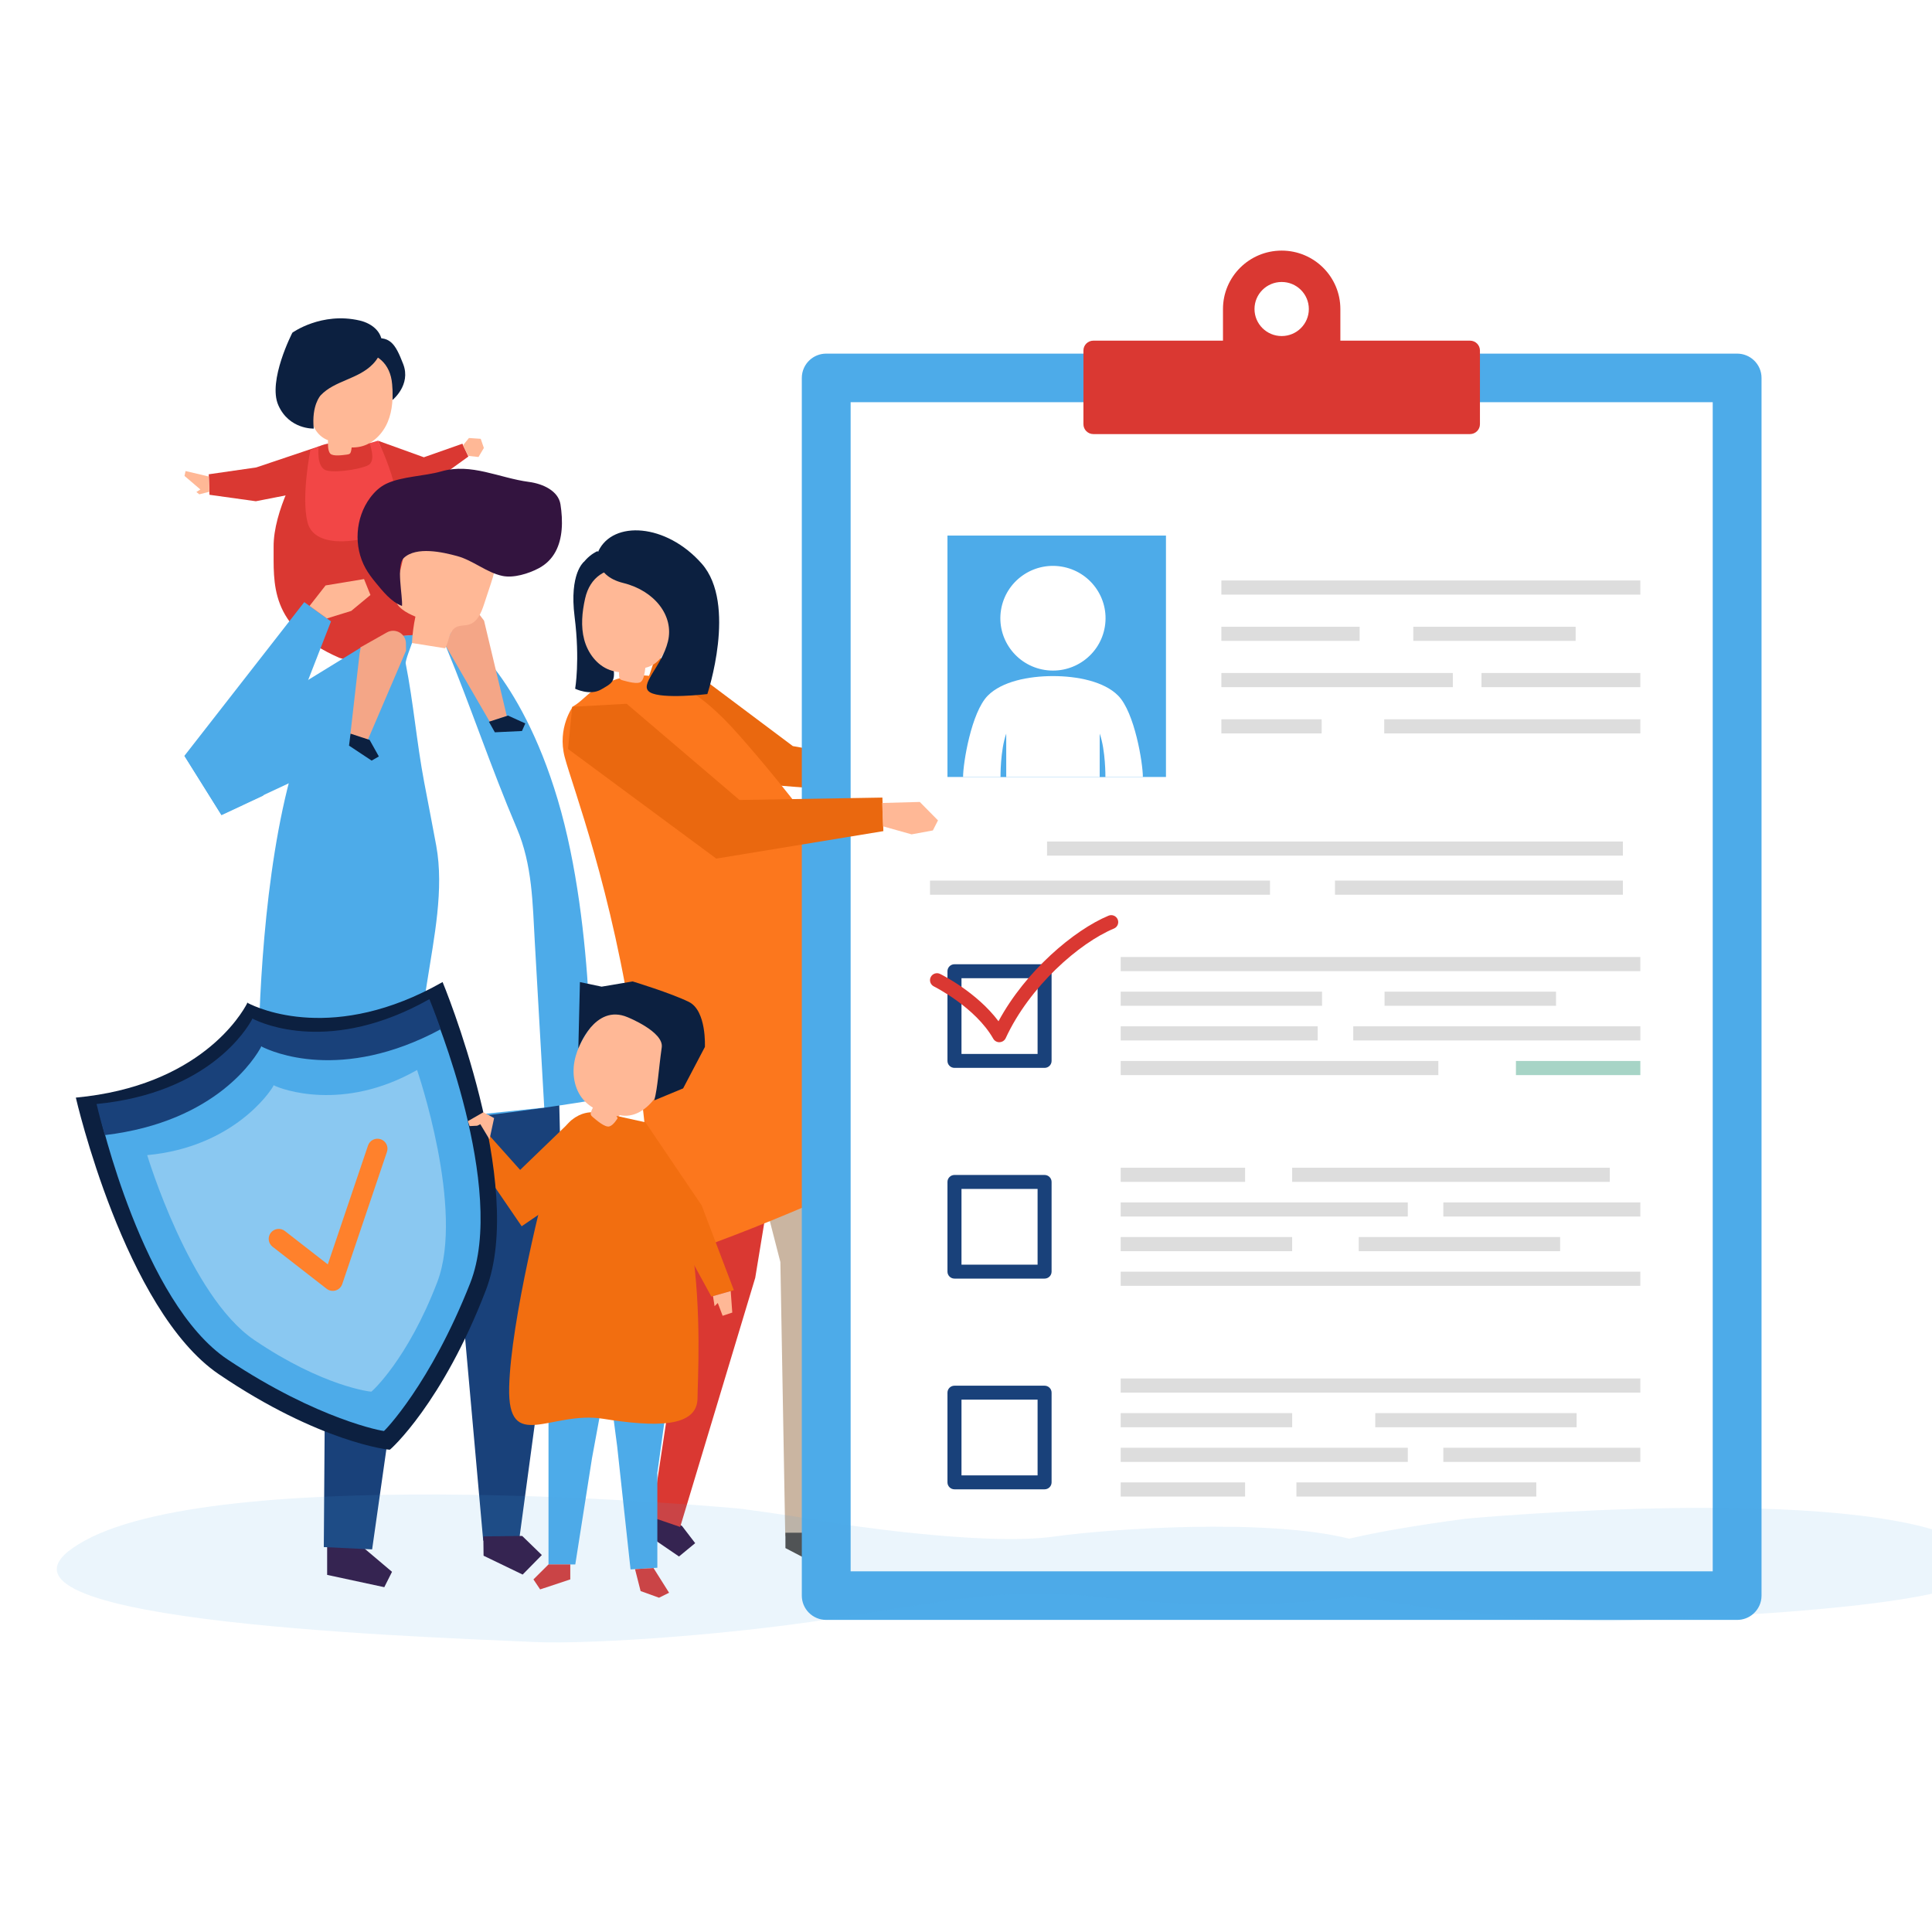 <svg width="170" height="170" viewBox="0 0 170 170" fill="none" xmlns="http://www.w3.org/2000/svg">
<rect x="0" y="0" width="170" height="170" fill="#333333" stroke="none"/>
<g clip-path="url(#clip0_8962_6376)">
<rect width="170" height="170" transform="matrix(-1 0 0 1 170 0)" fill="white"/>
<path d="M60.643 58.814L69.761 65.649L77.477 67.043V69.832L66.16 68.936L55.734 63.557L57.698 57.755L60.643 58.814Z" fill="#EA680F"/>
<path d="M57.439 133.949L57.303 135.288L59.745 136.958L61.17 135.785L60.017 134.28L57.574 132.61L57.439 133.949Z" fill="#33143F"/>
<path d="M57.499 93.009L57.086 97.075L60.749 111.048L57.348 133.5L59.85 134.36L66.454 112.439L67.502 106.062L67.463 92.561L57.499 93.009Z" fill="#DA3832"/>
<path d="M76.758 97.541L71.491 135.163H69.096L68.666 111.048L64.309 94.121L76.758 97.541Z" fill="#CAB5A1"/>
<path d="M69.111 134.866V136.218L71.7 137.57L72.994 136.218L71.7 134.866H69.111Z" fill="#514943"/>
<path d="M55.831 91.687C53.898 78.311 50.368 69.209 49.69 66.62C49.014 64.033 50.415 62.163 50.416 62.162C51.155 61.749 51.69 61.034 52.429 60.594C57.428 57.613 61.629 60.833 65.003 64.656C69.16 69.365 72.972 74.375 76.418 79.621C79.442 84.224 82.484 88.872 84.702 93.926C85.617 96.011 86.455 97.998 84.364 99.668C81.032 102.329 76.757 103.579 72.896 105.272C68.462 107.217 63.977 109.012 59.4 110.598C57.01 111.425 57.763 105.063 55.831 91.687Z" fill="#FC771D"/>
<path d="M51.382 49.443C51.382 49.443 50.077 50.441 50.561 54.276C51.045 58.11 50.609 60.604 50.609 60.604C50.609 60.604 51.91 61.239 52.888 60.672C53.866 60.104 54.229 59.995 53.916 58.434C53.603 56.873 53.107 49.456 53.107 49.456L51.382 49.443Z" fill="#0C2040"/>
<path d="M54.504 50.828C53.035 51.182 51.848 52.489 51.643 53.981C50.868 53.218 50.497 52.072 50.676 51.003C50.855 49.933 51.581 48.969 52.562 48.498C53.45 49.002 54.125 49.868 54.396 50.85L54.504 50.828Z" fill="#0C2040"/>
<path d="M51.48 52.684C52.352 48.747 57.298 49.581 58.626 52.829C59.38 54.676 59.083 58.233 56.785 58.761C56.74 59.111 56.674 59.766 56.398 59.993C56.099 60.237 55.188 59.969 54.831 59.875C54.731 59.85 54.629 59.817 54.559 59.743C54.471 59.65 54.464 59.408 54.469 59.141C54.206 59.115 53.937 59.056 53.665 58.957C52.522 58.545 51.718 57.455 51.406 56.283C51.096 55.111 51.218 53.865 51.48 52.684Z" fill="#FFB896"/>
<path d="M52.656 48.49C52.656 48.49 52.111 50.623 54.853 51.301C57.593 51.98 59.32 54.179 58.776 56.431C58.231 58.683 56.141 60.291 57.203 60.921C58.265 61.55 62.241 61.072 62.241 61.072C62.241 61.072 64.882 53.153 61.748 49.598C58.614 46.042 53.939 45.782 52.656 48.49Z" fill="#0C2040"/>
<path d="M72.702 142.539H152.853C153.406 142.539 153.91 142.332 154.29 141.99C154.726 141.598 155 141.031 155 140.402V33.253C155 32.636 154.739 32.083 154.319 31.692C153.935 31.334 153.419 31.116 152.851 31.116H72.7C72.142 31.116 71.634 31.328 71.252 31.675C70.823 32.065 70.553 32.629 70.553 33.253V140.402C70.553 140.985 70.787 141.511 71.166 141.897C71.557 142.293 72.1 142.539 72.702 142.539Z" fill="#4DABE9"/>
<path d="M74.849 35.39H150.705V138.264H74.849V35.39Z" fill="white"/>
<path d="M102.595 47.126H83.369V68.368H102.595V47.126Z" fill="#4DABE9"/>
<path d="M97.22 55.132C97.627 52.621 95.911 50.257 93.388 49.852C90.864 49.447 88.489 51.155 88.082 53.666C87.676 56.178 89.392 58.542 91.915 58.947C94.438 59.351 96.814 57.643 97.22 55.132Z" fill="white"/>
<path d="M98.39 61.213C97.154 59.961 94.801 59.49 92.653 59.49C90.504 59.49 88.15 59.962 86.915 61.213C85.462 62.685 84.742 67.154 84.742 68.368H92.653H100.563C100.563 67.153 99.843 62.685 98.39 61.213Z" fill="white"/>
<path d="M88.037 68.366C88.037 68.366 88.013 66.032 88.54 64.552C88.54 65.061 88.54 68.366 88.54 68.366H88.037Z" fill="#4DABE9"/>
<path d="M97.267 68.366C97.267 68.366 97.291 66.032 96.764 64.552C96.764 65.061 96.764 68.366 96.764 68.366H97.267Z" fill="#4DABE9"/>
<path d="M92.132 74.047H142.801V75.291H92.132V74.047Z" fill="#DDDDDD"/>
<path d="M117.466 77.485H142.801V78.729H117.466V77.485Z" fill="#DDDDDD"/>
<path d="M81.833 77.485H111.75V78.729H81.833V77.485Z" fill="#DDDDDD"/>
<path d="M96.206 38.196H129.35C129.832 38.196 130.223 37.807 130.223 37.327V30.843C130.223 30.363 129.832 29.975 129.35 29.975H96.206C95.723 29.975 95.333 30.363 95.333 30.843V37.327C95.333 37.807 95.723 38.196 96.206 38.196Z" fill="#DA3832"/>
<path d="M112.777 22.051C115.628 22.051 117.941 24.353 117.941 27.191V30.906H107.612V27.191C107.612 24.353 109.923 22.051 112.777 22.051ZM112.777 29.57C114.096 29.57 115.167 28.506 115.167 27.191C115.167 25.878 114.098 24.812 112.777 24.812C111.457 24.812 110.386 25.876 110.386 27.191C110.386 28.506 111.457 29.57 112.777 29.57Z" fill="#DA3832"/>
<path d="M144.336 51.077H107.471V52.321H144.336V51.077Z" fill="#DDDDDD"/>
<path d="M119.635 55.148H107.471V56.392H119.635V55.148Z" fill="#DDDDDD"/>
<path d="M138.644 55.148H124.357V56.392H138.644V55.148Z" fill="#DDDDDD"/>
<path d="M127.838 59.219H107.471V60.464H127.838V59.219Z" fill="#DDDDDD"/>
<path d="M144.335 59.219H130.359V60.464H144.335V59.219Z" fill="#DDDDDD"/>
<path d="M116.296 63.292H107.471V64.536H116.296V63.292Z" fill="#DDDDDD"/>
<path d="M144.336 63.292H121.801V64.536H144.336V63.292Z" fill="#DDDDDD"/>
<path d="M91.915 93.964H83.985C83.645 93.964 83.369 93.69 83.369 93.351V85.459C83.369 85.12 83.645 84.846 83.985 84.846H91.915C92.255 84.846 92.531 85.12 92.531 85.459V93.351C92.531 93.69 92.255 93.964 91.915 93.964ZM84.603 92.738H91.299V86.074H84.603V92.738Z" fill="#19417A"/>
<path d="M87.934 91.707C87.713 91.707 87.506 91.588 87.397 91.395C85.818 88.618 82.213 86.817 82.175 86.797C81.871 86.647 81.745 86.279 81.896 85.975C82.048 85.672 82.417 85.547 82.722 85.698C82.867 85.768 85.948 87.305 87.86 89.862C90.239 85.447 94.504 81.837 97.541 80.573C97.856 80.442 98.217 80.59 98.348 80.903C98.478 81.216 98.33 81.575 98.017 81.705C94.976 82.97 90.605 86.78 88.494 91.347C88.397 91.556 88.19 91.694 87.96 91.703C87.952 91.707 87.942 91.707 87.934 91.707Z" fill="#DA3832"/>
<path d="M98.612 85.453H144.336V84.209H98.612V85.453Z" fill="#DDDDDD"/>
<path d="M121.83 88.502H136.918V87.258H121.83V88.502Z" fill="#DDDDDD"/>
<path d="M98.611 88.502H116.33V87.258H98.611V88.502Z" fill="#DDDDDD"/>
<path d="M119.075 91.551H144.338V90.307H119.075V91.551Z" fill="#DDDDDD"/>
<path d="M98.612 91.551H115.945V90.307H98.612V91.551Z" fill="#DDDDDD"/>
<path d="M133.39 94.6H144.336V93.356H133.39V94.6Z" fill="#A7D4C6"/>
<path d="M98.612 94.6H126.562V93.356H98.612V94.6Z" fill="#DDDDDD"/>
<path d="M91.915 112.506H83.985C83.645 112.506 83.369 112.231 83.369 111.893V104.001C83.369 103.662 83.645 103.387 83.985 103.387H91.915C92.255 103.387 92.531 103.662 92.531 104.001V111.893C92.531 112.231 92.255 112.506 91.915 112.506ZM84.603 111.279H91.299V104.616H84.603V111.279Z" fill="#19417A"/>
<path d="M144.336 111.897H98.611V113.142H144.336V111.897Z" fill="#DDDDDD"/>
<path d="M113.699 108.848H98.611V110.093H113.699V108.848Z" fill="#DDDDDD"/>
<path d="M137.278 108.848H119.558V110.093H137.278V108.848Z" fill="#DDDDDD"/>
<path d="M123.874 105.801H98.611V107.045H123.874V105.801Z" fill="#DDDDDD"/>
<path d="M144.335 105.801H127.002V107.045H144.335V105.801Z" fill="#DDDDDD"/>
<path d="M109.557 102.752H98.611V103.996H109.557V102.752Z" fill="#DDDDDD"/>
<path d="M141.65 102.752H113.699V103.996H141.65V102.752Z" fill="#DDDDDD"/>
<path d="M91.915 131.048H83.985C83.645 131.048 83.369 130.774 83.369 130.435V122.543C83.369 122.204 83.645 121.93 83.985 121.93H91.915C92.255 121.93 92.531 122.204 92.531 122.543V130.435C92.531 130.774 92.255 131.048 91.915 131.048ZM84.603 129.82H91.299V123.156H84.603V129.82Z" fill="#19417A"/>
<path d="M144.336 121.294H98.611V122.538H144.336V121.294Z" fill="#DDDDDD"/>
<path d="M113.7 124.343H98.611V125.587H113.7V124.343Z" fill="#DDDDDD"/>
<path d="M138.731 124.343H121.012V125.587H138.731V124.343Z" fill="#DDDDDD"/>
<path d="M123.875 127.391H98.611V128.635H123.875V127.391Z" fill="#DDDDDD"/>
<path d="M144.336 127.391H127.002V128.635H144.336V127.391Z" fill="#DDDDDD"/>
<path d="M109.557 130.44H98.611V131.684H109.557V130.44Z" fill="#DDDDDD"/>
<path d="M135.181 130.439H114.074V131.684H135.181V130.439Z" fill="#DDDDDD"/>
<path d="M28.986 39.018C28.986 39.018 27.759 39.137 27.042 40.03C26.324 40.923 24.051 44.973 24.076 48.115C24.102 51.257 23.614 55.162 29.864 57.885C32.978 58.896 33.049 56.122 35.539 55.953C38.029 55.785 40.181 56.65 39.839 52.8C39.498 48.952 37.055 48.082 35.7 43.787C34.346 39.491 32.212 37.756 28.986 39.018Z" fill="#DA3832"/>
<path d="M28.088 39.266L22.549 41.13L18.368 41.733L18.431 43.537L22.511 44.105L26.896 43.247L28.088 39.266Z" fill="#DA3832"/>
<path d="M33.258 38.779L37.297 40.236L40.686 39.043L41.213 40.172L38.016 42.476L34.818 42.693L33.258 38.779Z" fill="#DA3832"/>
<path d="M32.232 31.04C32.232 31.04 34.762 32.698 34.531 35.201C34.531 35.201 36.19 33.879 35.479 32.038C34.769 30.197 34.295 29.471 32.541 29.86C30.787 30.247 32.232 31.04 32.232 31.04Z" fill="#0C2040"/>
<path d="M34.505 33.806C34.197 30.076 29.544 30.226 27.914 33.048C26.987 34.654 26.812 37.963 28.859 38.734C28.856 39.061 28.835 39.672 29.06 39.915C29.305 40.178 30.176 40.043 30.516 40.001C30.61 39.99 30.71 39.973 30.784 39.913C30.876 39.838 30.915 39.616 30.942 39.37C31.188 39.378 31.443 39.358 31.705 39.302C32.809 39.065 33.686 38.162 34.119 37.123C34.553 36.086 34.597 34.927 34.505 33.806Z" fill="#FFB896"/>
<path d="M32.823 32.022C31.519 33.382 29.452 33.47 28.211 34.791C28.211 34.791 27.399 35.654 27.607 37.712C27.607 37.712 25.439 37.803 24.49 35.655C23.539 33.507 25.727 29.273 25.727 29.273C25.727 29.273 28.292 27.419 31.657 28.205C32.799 28.471 33.827 29.327 33.578 30.619C33.471 31.173 33.195 31.634 32.823 32.022Z" fill="#0C2040"/>
<path d="M28.042 39.313C28.042 39.313 27.788 41.198 28.791 41.412C29.796 41.626 32.112 41.205 32.512 40.86C33.066 40.38 32.514 38.993 32.514 38.993L33.26 38.779C33.26 38.779 36.707 45.778 33.93 46.83C31.153 47.882 27.637 48.179 27.062 45.968C26.486 43.757 27.308 39.614 27.308 39.614L28.042 39.313Z" fill="#F24646"/>
<path d="M18.373 41.928L16.327 41.448L16.235 41.877L17.63 43.069L17.281 43.292L17.537 43.496L18.42 43.271L18.373 41.928Z" fill="#FFB896"/>
<path d="M40.737 39.189L41.264 38.541L42.3 38.612L42.576 39.417L42.105 40.211L41.21 40.116L40.737 39.189Z" fill="#FFB896"/>
<path d="M48.944 85.829L49.455 107.515L45.678 135.528L42.518 135.565L40.214 109.786L35.58 84.033L48.944 85.829Z" fill="#19417A"/>
<path d="M42.53 135.191L42.55 136.89L45.989 138.549L47.678 136.83L45.948 135.15L42.53 135.191Z" fill="#33143F"/>
<path d="M31.777 136.01L34.494 138.307L33.814 139.659L28.786 138.577V136.01H31.777Z" fill="#33143F"/>
<path d="M37.984 94.361L35.725 115.381L32.744 136.333L28.492 136.13L28.648 114.395L26.088 94.236L32.099 91.453L37.984 94.361Z" fill="#19417A"/>
<path d="M40.49 55.718C40.49 55.718 45.74 59.17 49.076 70.365C52.474 81.764 51.972 96.844 51.972 96.844C51.972 96.844 22.111 101.869 22.73 96.923C22.73 96.923 21.743 56.98 34.993 55.999C35.596 55.953 40.165 55.469 40.49 55.718Z" fill="#4DABE9"/>
<path d="M39.221 56.839C41.474 62.3 43.163 67.452 45.477 72.887C46.848 76.109 46.864 79.473 47.059 82.904C47.254 86.315 47.447 89.726 47.642 93.136C47.725 94.577 47.807 96.017 47.889 97.458L35.409 98.76C36.127 94.629 36.949 90.514 37.591 86.37C38.183 82.547 39.091 78.256 38.384 74.403C38.039 72.528 37.668 70.652 37.315 68.777C36.666 65.336 36.377 61.814 35.698 58.379C35.651 58.139 36.184 56.798 36.261 56.558L39.221 56.839Z" fill="white"/>
<path d="M35.719 56.609L35.727 57.254L32.324 65.199L30.82 64.703L31.701 56.971L34.041 55.65C34.786 55.23 35.709 55.758 35.719 56.609Z" fill="#F4A687"/>
<path d="M32.523 65.107L33.336 66.562L32.701 66.927L30.712 65.609L30.845 64.555L32.523 65.107Z" fill="#0C2040"/>
<path d="M42.201 54.097L42.593 54.612L44.596 63.014L43.09 63.503L39.183 56.76L40.278 54.316C40.625 53.539 41.684 53.419 42.201 54.097Z" fill="#F4A687"/>
<path d="M44.7 62.964L46.223 63.655L45.929 64.323L43.544 64.436L43.02 63.509L44.7 62.964Z" fill="#0C2040"/>
<path d="M39.17 57.046C38.198 56.89 37.224 56.734 36.252 56.579C36.29 55.799 36.391 55.022 36.553 54.258C35.755 53.923 34.84 53.438 34.748 52.582C34.72 52.311 34.783 52.042 34.845 51.778C35.104 50.687 35.363 49.595 35.623 48.504C35.712 48.126 35.806 47.738 36.035 47.424C36.437 46.872 37.163 46.664 37.843 46.589C39.58 46.396 41.429 46.879 42.692 48.078C43.028 48.396 43.327 48.774 43.456 49.219C43.656 49.904 43.431 50.631 43.207 51.308C43.001 51.933 42.794 52.558 42.588 53.183C42.35 53.902 42.021 54.716 41.297 54.947C40.912 55.07 40.471 55.001 40.118 55.194C39.493 55.538 39.52 56.43 39.17 57.046Z" fill="#FFB896"/>
<path d="M49.419 46.612C49.486 45.858 49.426 45.085 49.318 44.386C49.132 43.184 47.758 42.565 46.546 42.405C43.929 42.061 41.466 40.72 38.842 41.475C37.342 41.907 35.363 41.911 33.989 42.567C33.416 42.84 32.943 43.293 32.566 43.802C31.258 45.567 31.097 48.098 32.17 50.013C32.411 50.442 32.707 50.84 33.019 51.22C33.666 52.009 34.438 52.983 35.373 53.317C35.447 52.47 34.835 49.751 35.531 49.096C36.637 48.057 38.963 48.584 40.236 48.932C41.624 49.312 42.817 50.378 44.198 50.674C45.191 50.886 46.501 50.476 47.385 50.012C48.77 49.286 49.3 47.976 49.419 46.612Z" fill="#33143F"/>
<path d="M31.75 56.98L16.245 66.509L19.486 71.695L29.072 67.21L31.75 56.98Z" fill="#4DABE9"/>
<path d="M26.772 52.982L16.222 66.512L19.486 71.729L23.152 70.014L29.125 54.678L26.772 52.982Z" fill="#4DABE9"/>
<path d="M27.238 53.318L28.648 51.514L32.032 50.953L32.596 52.354L30.905 53.756L28.764 54.418L27.238 53.318Z" fill="#FFB896"/>
<path d="M49.983 65.904L63.028 75.55L77.728 73.133L77.644 70.18L65.07 70.391L55.142 61.926L50.351 62.192L49.983 65.904Z" fill="#EA680F"/>
<path d="M77.624 70.654L80.934 70.565L82.535 72.187L82.085 73.072L80.212 73.416L77.705 72.711L77.624 70.654Z" fill="#FFB896"/>
<path d="M48.264 122.13V137.657H50.621L52.095 128.283L53.42 121.105L48.264 122.13Z" fill="#4DABE9"/>
<path d="M53.421 120.519L54.305 127.256L55.483 138.096L57.841 137.949V129.6L59.02 121.105L53.421 120.519Z" fill="#4DABE9"/>
<path d="M52.316 97.886C52.316 97.886 49.812 97.448 48.78 101.255C47.75 105.064 44.95 116.196 44.803 122.056C44.656 127.916 48.486 124.107 53.054 124.838C57.62 125.57 61.377 125.644 61.377 123.007C61.377 120.37 62.997 97.96 52.316 97.886Z" fill="#F26E10"/>
<path d="M52.211 90.05C54.785 86.713 59.088 89.672 58.9 93.325C58.794 95.403 56.933 98.634 54.526 98.123C54.328 98.433 53.975 99.025 53.613 99.117C53.222 99.217 52.48 98.562 52.185 98.317C52.103 98.249 52.02 98.174 51.986 98.072C51.945 97.946 52.045 97.713 52.17 97.462C51.932 97.322 51.704 97.148 51.491 96.936C50.593 96.044 50.316 94.659 50.544 93.417C50.771 92.175 51.438 91.053 52.211 90.05Z" fill="#FFB896"/>
<path d="M55.228 89.508C55.228 89.508 58.42 90.787 58.228 92.157C57.939 94.217 57.883 95.617 57.574 96.822L60.11 95.769L62.024 92.125C62.024 92.125 62.19 88.936 60.614 88.16C59.038 87.383 55.67 86.358 55.67 86.358L52.938 86.818L51.029 86.415L50.889 92.259C50.888 92.258 52.313 88.266 55.228 89.508Z" fill="#0C2040"/>
<path d="M48.264 137.656L46.938 138.975L47.528 139.854L50.18 138.975V137.656H48.264Z" fill="#DA3832"/>
<path d="M55.877 138.073L56.368 140L57.989 140.586L58.873 140.148L57.501 137.971L55.877 138.073Z" fill="#DA3832"/>
<path d="M54.245 98.191L56.792 98.753L61.744 106.07L64.574 113.526L62.594 114.089L59.057 107.617L54.245 98.191Z" fill="#F26E10"/>
<path d="M64.296 113.606L64.434 115.496L63.585 115.778L63.16 114.651L62.878 114.933L62.738 114.048L64.296 113.606Z" fill="#FFB896"/>
<path d="M50.352 98.519L45.768 102.942L42.532 99.323L41.319 101.199L45.903 107.901L50.216 104.953L50.352 98.519Z" fill="#F26E10"/>
<path d="M6.673 96.581C17.586 95.562 21.267 89.211 21.742 88.294C21.742 88.294 21.734 88.22 21.771 88.238C21.79 88.202 21.825 88.267 21.825 88.267C22.746 88.742 29.434 91.826 38.944 86.411C38.944 86.411 46.334 104.184 42.757 113.513C38.936 123.476 34.336 127.574 34.302 127.561C34.282 127.591 28.117 126.934 19.254 120.919C10.964 115.291 6.673 96.581 6.673 96.581Z" fill="#0C2040"/>
<path d="M8.765 97.989C18.656 97.026 22.021 91.343 22.458 90.524C22.458 90.524 22.451 90.457 22.484 90.474C22.501 90.442 22.533 90.5 22.533 90.5C23.365 90.92 29.408 93.638 38.051 88.762C38.051 88.762 44.658 104.577 41.37 112.914C37.858 121.818 33.815 125.929 33.785 125.917C33.766 125.943 28.041 124.956 20.042 119.633C12.559 114.654 8.765 97.989 8.765 97.989Z" fill="#4DABE9"/>
<path d="M23.047 92.103C23.047 92.103 23.013 92.042 22.996 92.076C22.962 92.058 22.969 92.127 22.969 92.127C22.52 92.969 19.121 98.706 9.223 99.88C8.741 98.209 8.497 97.143 8.497 97.143C18.388 96.18 21.753 90.498 22.19 89.678C22.19 89.678 22.183 89.612 22.216 89.629C22.233 89.596 22.265 89.654 22.265 89.654C23.097 90.075 29.14 92.792 37.783 87.916C37.783 87.916 38.205 88.925 38.781 90.566C30.007 95.28 23.903 92.534 23.047 92.103Z" fill="#19417A"/>
<path opacity="0.34" d="M12.953 101.642C20.435 100.943 23.739 96.16 24.065 95.532C24.065 95.532 24.06 95.481 24.085 95.494C24.098 95.468 24.122 95.513 24.122 95.513C24.753 95.84 30.178 97.863 36.699 94.15C36.699 94.15 40.926 106.428 38.473 112.822C35.854 119.653 32.699 122.463 32.676 122.454C32.662 122.474 28.436 122.025 22.359 117.899C16.674 114.041 12.953 101.642 12.953 101.642Z" fill="white"/>
<path d="M43.072 100.26L43.477 98.383L42.529 97.871L41.169 98.652L41.32 99.088L41.995 99.054L42.264 98.92L43.072 100.26Z" fill="#FFB896"/>
<path d="M29.508 113.556C29.241 113.627 28.957 113.57 28.739 113.4L23.981 109.7C23.599 109.402 23.531 108.851 23.83 108.47C24.13 108.089 24.683 108.02 25.066 108.317L28.844 111.257L32.382 100.796C32.537 100.337 33.036 100.089 33.497 100.243C33.957 100.397 34.205 100.893 34.05 101.352L30.115 112.988C30.023 113.258 29.807 113.467 29.533 113.549C29.525 113.551 29.516 113.553 29.508 113.556Z" fill="#FF812C"/>
<path opacity="0.11" d="M7.469 135.556C20.291 128.551 65.164 132.753 65.164 132.753C68.366 133.182 71.127 133.607 73.492 134.025C73.492 134.025 86.48 136.081 92.731 135.205C97.733 134.504 111.457 133.58 118.713 135.391C121.132 134.821 124.481 134.235 128.948 133.636C128.948 133.636 163.296 130.419 173.11 135.781C182.924 141.142 151.766 142.215 142.81 142.617C138.527 142.809 126.473 141.929 119.218 140.399C113.564 141.476 103.255 141.306 97.699 140.633C89.047 139.582 84.702 140.689 74.94 142.148C65.425 143.797 52.105 144.712 47.054 144.485C35.356 143.962 -5.351 142.56 7.469 135.556Z" fill="#4DABE9"/>
</g>
<defs>
<clipPath id="clip0_8962_6376">
<rect width="170" height="170" fill="white" transform="matrix(-1 0 0 1 170 0)"/>
</clipPath>
</defs>
</svg>
